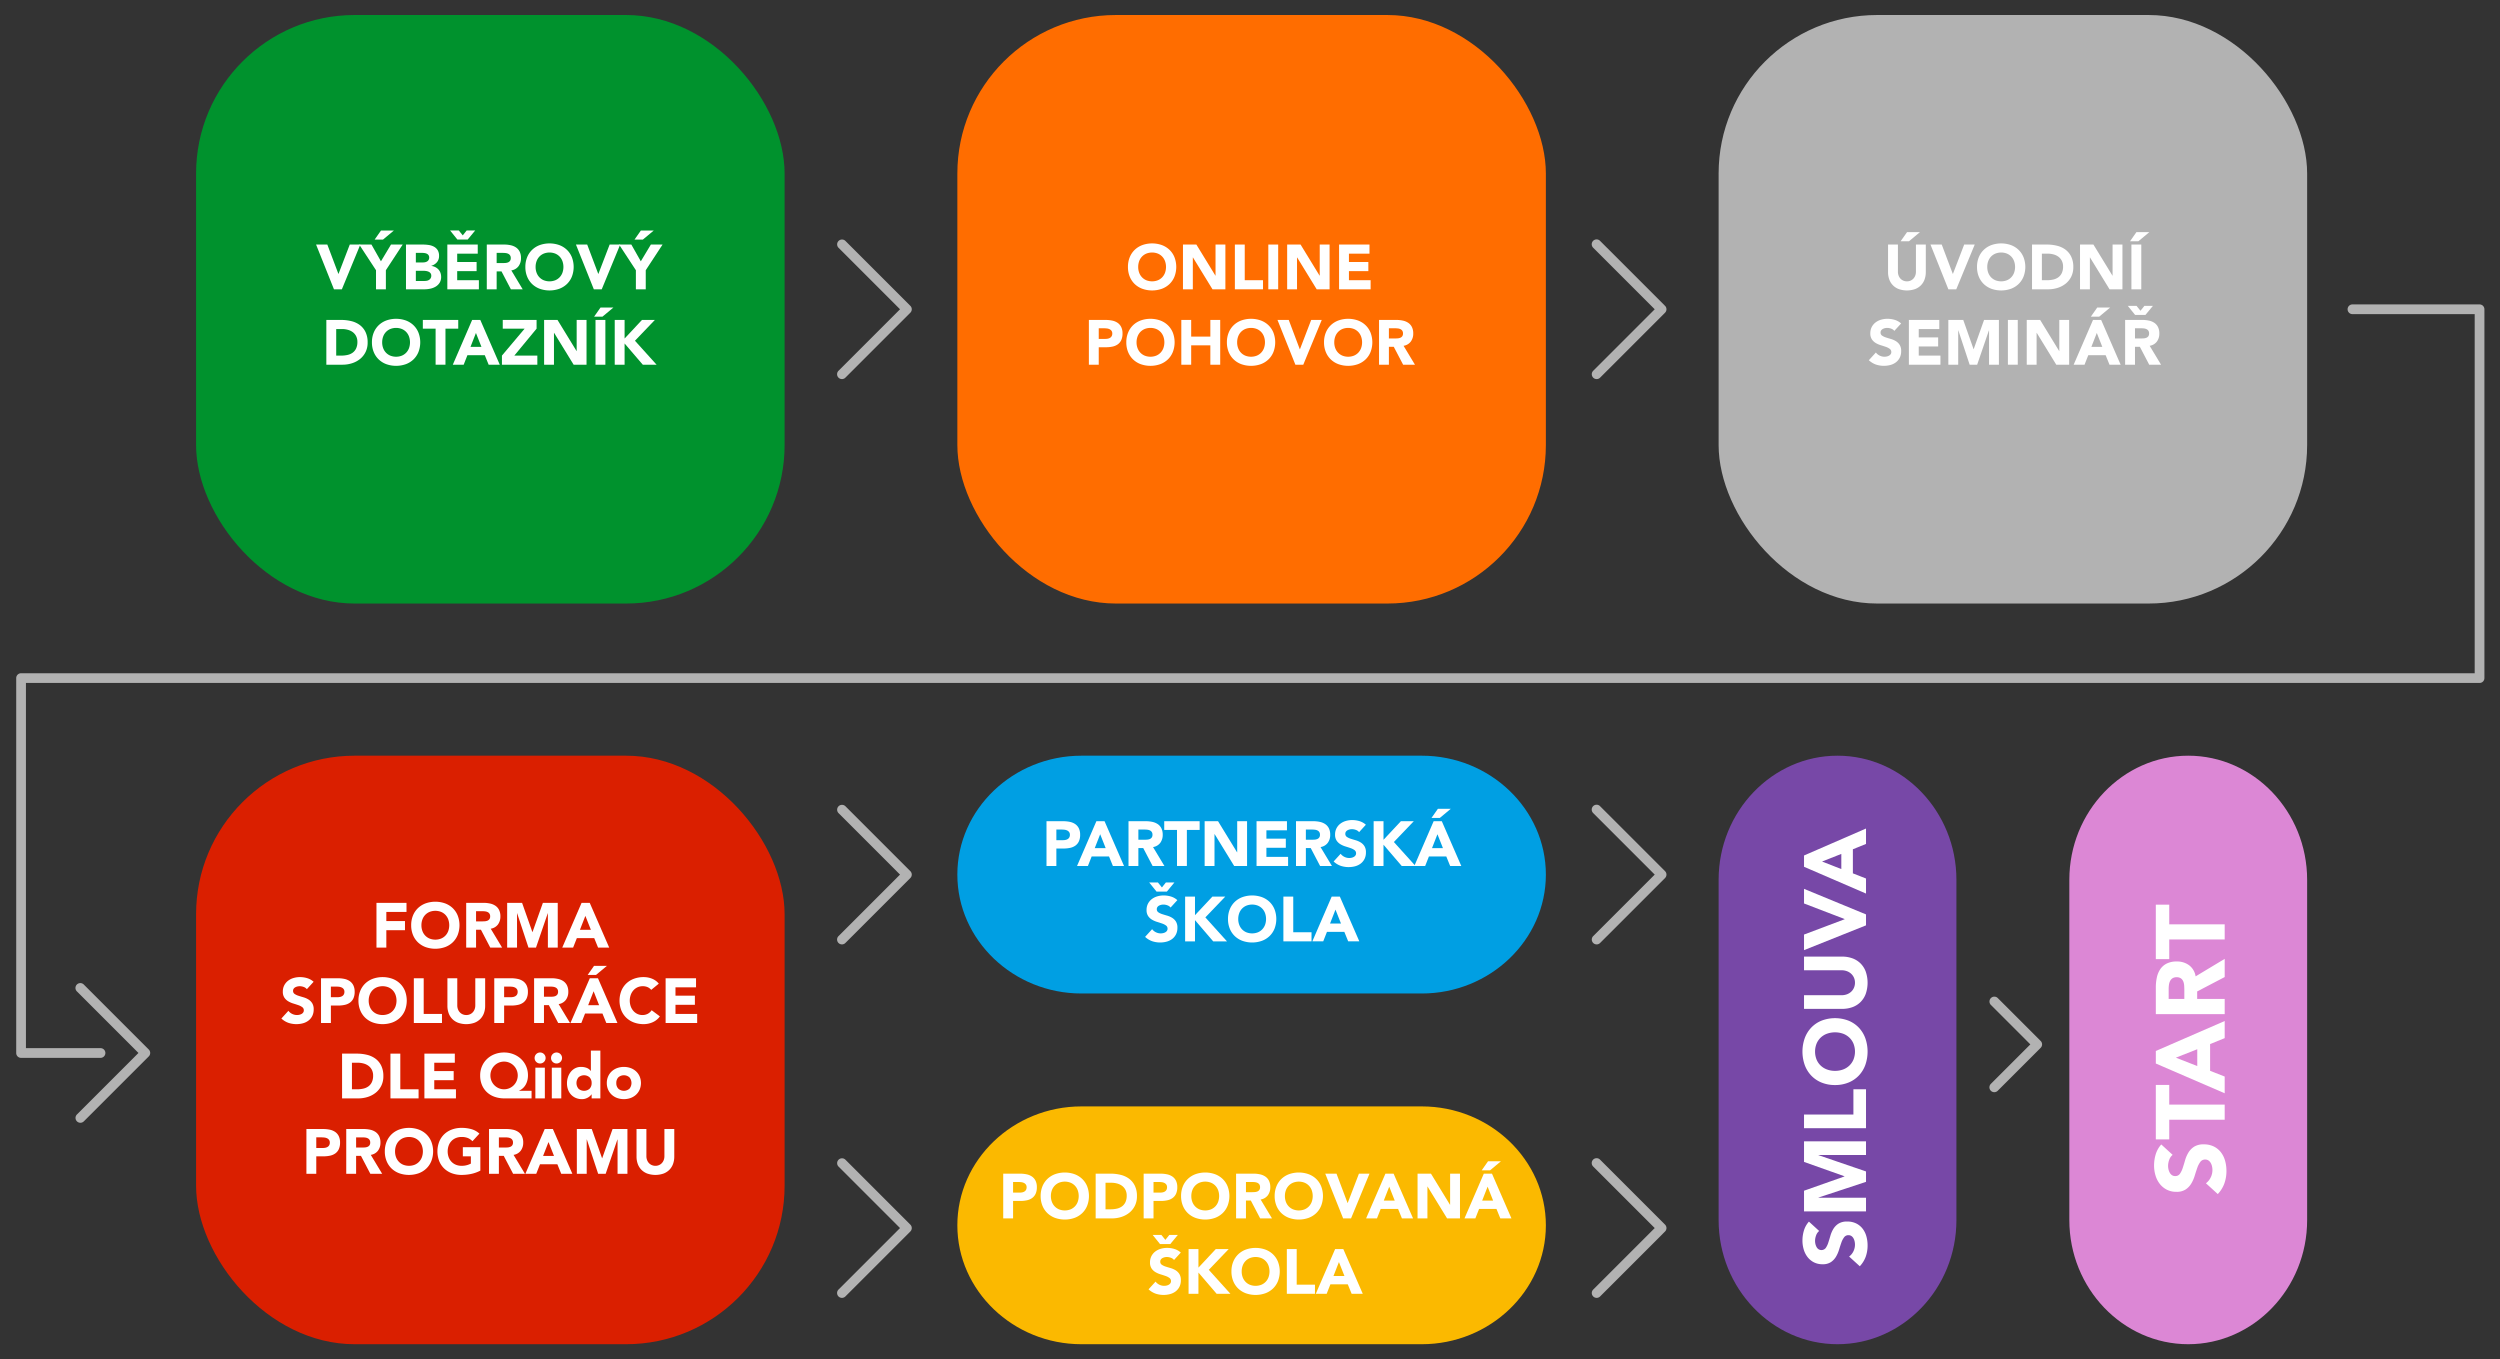 <?xml version="1.0" encoding="UTF-8"?> <svg xmlns="http://www.w3.org/2000/svg" width="362.656mm" height="197.203mm" viewBox="0 0 1028 559"><rect x="0" y="0" width="1028" height="559" fill="#333333" stroke="none"/><g id="svg2"><rect x="80.63" y="6.173" width="242" height="242" rx="65.197" style="fill: #00922d"></rect><rect x="393.663" y="6.173" width="242" height="242" rx="65.197" style="fill: #ff6d00"></rect><rect x="706.696" y="6.173" width="242" height="242" rx="65.197" style="fill: #b2b2b2"></rect><rect x="80.63" y="310.74" width="242" height="242" rx="65.197" style="fill: #da1f00"></rect><path d="M635.663,359.633c0,26.891-22.961,48.893-51.024,48.893H444.686c-28.063,0-51.024-22.002-51.024-48.893s22.961-48.893,51.024-48.893H584.639C612.702,310.74,635.663,332.742,635.663,359.633Z" style="fill: #009fe3"></path><path d="M635.663,503.848c0,26.891-22.961,48.893-51.024,48.893H444.686c-28.063,0-51.024-22.002-51.024-48.893S416.623,454.955,444.686,454.955H584.639C612.702,454.955,635.663,476.957,635.663,503.848Z" style="fill: #fbb900"></path><path d="M899.803,552.74c-26.891,0-48.893-22.961-48.893-51.024V361.764c0-28.063,22.002-51.024,48.893-51.024s48.893,22.961,48.893,51.024V501.717C948.696,529.78,926.694,552.74,899.803,552.74Z" style="fill: #dc87d5"></path><path d="M755.588,552.74c-26.891,0-48.893-22.961-48.893-51.024V361.764c0-28.063,22.002-51.024,48.893-51.024s48.893,22.961,48.893,51.024V501.717C804.481,529.78,782.479,552.74,755.588,552.74Z" style="fill: #7748a7"></path></g><g id="Vrstva_3" data-name="Vrstva 3"><g><path d="M129.968,100.558h4.628l4.55,12.064h.052l4.628-12.064h4.342l-7.592,18.408h-3.25Z" style="fill: #fff"></path><path d="M154.616,111.114l-6.916-10.557h5.044l3.9,6.891,4.134-6.891h4.81l-6.916,10.557v7.852h-4.056Zm2.054-16.328h5.304l-4.498,3.744H154.044Z" style="fill: #fff"></path><path d="M166.94,100.558h6.864a17.416,17.416,0,0,1,2.405.169,6.59,6.59,0,0,1,2.171.676,4.17,4.17,0,0,1,1.56,1.417,4.349,4.349,0,0,1,.598,2.419,3.863,3.863,0,0,1-.871,2.587,4.795,4.795,0,0,1-2.301,1.469v.052a5.273,5.273,0,0,1,1.651.507,4.433,4.433,0,0,1,1.274.962,4.119,4.119,0,0,1,.819,1.365,4.805,4.805,0,0,1,.286,1.664,4.422,4.422,0,0,1-.624,2.431,4.901,4.901,0,0,1-1.612,1.573,7.044,7.044,0,0,1-2.223.858,11.936,11.936,0,0,1-2.457.26h-7.54Zm4.056,7.358h2.938a4.13,4.13,0,0,0,.923-.104,2.525,2.525,0,0,0,.819-.338,1.765,1.765,0,0,0,.585-.624,1.873,1.873,0,0,0,.221-.936,1.7,1.7,0,0,0-.247-.949,1.723,1.723,0,0,0-.637-.585,3.03,3.03,0,0,0-.884-.299,5.318,5.318,0,0,0-.962-.091h-2.756Zm0,7.618h3.64a4.485,4.485,0,0,0,.949-.104,2.507,2.507,0,0,0,.871-.364,2.07,2.07,0,0,0,.637-.676,1.954,1.954,0,0,0,.247-1.014,1.624,1.624,0,0,0-.325-1.053,2.065,2.065,0,0,0-.819-.611,4.193,4.193,0,0,0-1.066-.286,7.962,7.962,0,0,0-1.066-.078h-3.068Z" style="fill: #fff"></path><path d="M183.943,100.558h12.506v3.744h-8.45v3.432h7.982v3.744h-7.982v3.744h8.918v3.744H183.943Zm4.706-5.798,1.638,2.028,1.612-2.028h3.51l-3.094,3.744h-4.238l-3.016-3.744Z" style="fill: #fff"></path><path d="M200.167,100.558h7.124a12.535,12.535,0,0,1,2.665.273,6.317,6.317,0,0,1,2.21.91,4.538,4.538,0,0,1,1.508,1.716,5.812,5.812,0,0,1,.559,2.69,5.401,5.401,0,0,1-1.014,3.315,4.561,4.561,0,0,1-2.964,1.729l4.68,7.774h-4.862l-3.848-7.358h-2.002v7.358h-4.056Zm4.056,7.618h2.392q.546,0,1.157-.039a3.612,3.612,0,0,0,1.105-.234,1.911,1.911,0,0,0,.819-.61,1.859,1.859,0,0,0,.325-1.17,1.945,1.945,0,0,0-.286-1.118,1.91,1.91,0,0,0-.728-.637,3.25,3.25,0,0,0-1.014-.3,8.317,8.317,0,0,0-1.118-.077h-2.652Z" style="fill: #fff"></path><path d="M216.027,109.762a10.397,10.397,0,0,1,.741-4.004,8.784,8.784,0,0,1,2.067-3.055,9.115,9.115,0,0,1,3.146-1.938,12.046,12.046,0,0,1,7.956,0,9.115,9.115,0,0,1,3.146,1.938,8.77,8.77,0,0,1,2.067,3.055,11.185,11.185,0,0,1,0,8.008,8.774,8.774,0,0,1-2.067,3.056,9.098,9.098,0,0,1-3.146,1.937,12.046,12.046,0,0,1-7.956,0,9.098,9.098,0,0,1-3.146-1.937,8.788,8.788,0,0,1-2.067-3.056A10.393,10.393,0,0,1,216.027,109.762Zm4.212,0a6.738,6.738,0,0,0,.403,2.379,5.436,5.436,0,0,0,1.157,1.872,5.283,5.283,0,0,0,1.807,1.235,6.492,6.492,0,0,0,4.706,0,5.278,5.278,0,0,0,1.807-1.235,5.444,5.444,0,0,0,1.157-1.872,7.18,7.18,0,0,0,0-4.745,5.435,5.435,0,0,0-1.157-1.885,5.292,5.292,0,0,0-1.807-1.235,6.492,6.492,0,0,0-4.706,0,5.296,5.296,0,0,0-1.807,1.235,5.428,5.428,0,0,0-1.157,1.885A6.779,6.779,0,0,0,220.239,109.762Z" style="fill: #fff"></path><path d="M236.827,100.558h4.628l4.55,12.064h.052l4.628-12.064h4.342l-7.592,18.408h-3.25Z" style="fill: #fff"></path><path d="M261.475,111.114l-6.916-10.557h5.044l3.9,6.891,4.134-6.891h4.81l-6.916,10.557v7.852h-4.056Zm2.054-16.328h5.304l-4.498,3.744h-3.432Z" style="fill: #fff"></path><path d="M134.193,131.558h6.084a17.373,17.373,0,0,1,4.199.494,9.608,9.608,0,0,1,3.471,1.599,7.852,7.852,0,0,1,2.353,2.873,9.64,9.64,0,0,1,.871,4.29,8.756,8.756,0,0,1-.845,3.939,8.473,8.473,0,0,1-2.275,2.86,10.056,10.056,0,0,1-3.302,1.755,12.833,12.833,0,0,1-3.926.598h-6.63Zm4.056,14.664h2.106a11.294,11.294,0,0,0,2.613-.286,5.592,5.592,0,0,0,2.093-.948,4.561,4.561,0,0,0,1.391-1.742,6.176,6.176,0,0,0,.507-2.64,5.14,5.14,0,0,0-.507-2.353,4.712,4.712,0,0,0-1.365-1.651,5.996,5.996,0,0,0-2.015-.975,8.947,8.947,0,0,0-2.431-.325h-2.392Z" style="fill: #fff"></path><path d="M152.939,140.762a10.397,10.397,0,0,1,.741-4.004,8.784,8.784,0,0,1,2.067-3.055,9.115,9.115,0,0,1,3.146-1.938,12.046,12.046,0,0,1,7.956,0,9.115,9.115,0,0,1,3.146,1.938,8.771,8.771,0,0,1,2.067,3.055,11.185,11.185,0,0,1,0,8.008,8.775,8.775,0,0,1-2.067,3.056,9.098,9.098,0,0,1-3.146,1.937,12.046,12.046,0,0,1-7.956,0,9.098,9.098,0,0,1-3.146-1.937,8.788,8.788,0,0,1-2.067-3.056A10.393,10.393,0,0,1,152.939,140.762Zm4.212,0a6.738,6.738,0,0,0,.403,2.379,5.436,5.436,0,0,0,1.157,1.872,5.283,5.283,0,0,0,1.807,1.235,6.492,6.492,0,0,0,4.706,0,5.278,5.278,0,0,0,1.807-1.235,5.444,5.444,0,0,0,1.157-1.872,7.18,7.18,0,0,0,0-4.745,5.435,5.435,0,0,0-1.157-1.885,5.292,5.292,0,0,0-1.807-1.235,6.492,6.492,0,0,0-4.706,0,5.296,5.296,0,0,0-1.807,1.235,5.428,5.428,0,0,0-1.157,1.885A6.779,6.779,0,0,0,157.151,140.762Z" style="fill: #fff"></path><path d="M179.121,135.146h-5.252v-3.588h14.56v3.588h-5.252v14.82h-4.056Z" style="fill: #fff"></path><path d="M194.148,131.558h3.354l8.008,18.408h-4.576l-1.586-3.9h-7.15l-1.534,3.9h-4.472Zm1.56,5.356-2.236,5.72h4.498Z" style="fill: #fff"></path><path d="M206.395,146.222l9.334-11.076h-8.996v-3.588h13.91v3.588l-9.152,11.076h9.464v3.744H206.395Z" style="fill: #fff"></path><path d="M223.736,131.558h5.512l7.826,12.792h.052v-12.792h4.056v18.408h-5.304l-8.034-13.104h-.052v13.104h-4.056Z" style="fill: #fff"></path><path d="M246.928,126.462h5.304l-4.498,3.744h-3.432Zm-2.054,5.096h4.056v18.408h-4.056Z" style="fill: #fff"></path><path d="M252.777,131.558h4.056v7.645l7.15-7.645h5.304l-8.19,8.555,8.892,9.854h-5.668l-7.488-8.736v8.736h-4.056Z" style="fill: #fff"></path></g><g><path d="M154.804,371.252h12.35v3.744h-8.294v3.744h7.67v3.744h-7.67v7.176H154.804Z" style="fill: #fff"></path><path d="M169.078,380.456a10.397,10.397,0,0,1,.741-4.004,8.784,8.784,0,0,1,2.067-3.055,9.115,9.115,0,0,1,3.146-1.938,12.046,12.046,0,0,1,7.956,0,9.115,9.115,0,0,1,3.146,1.938,8.77,8.77,0,0,1,2.067,3.055,11.185,11.185,0,0,1,0,8.008,8.774,8.774,0,0,1-2.067,3.056,9.098,9.098,0,0,1-3.146,1.937,12.046,12.046,0,0,1-7.956,0,9.098,9.098,0,0,1-3.146-1.937,8.788,8.788,0,0,1-2.067-3.056A10.393,10.393,0,0,1,169.078,380.456Zm4.212,0a6.738,6.738,0,0,0,.403,2.379,5.436,5.436,0,0,0,1.157,1.872,5.283,5.283,0,0,0,1.807,1.235,6.492,6.492,0,0,0,4.706,0,5.278,5.278,0,0,0,1.807-1.235,5.443,5.443,0,0,0,1.157-1.872,7.18,7.18,0,0,0,0-4.745,5.435,5.435,0,0,0-1.157-1.885,5.292,5.292,0,0,0-1.807-1.235,6.492,6.492,0,0,0-4.706,0,5.296,5.296,0,0,0-1.807,1.235,5.428,5.428,0,0,0-1.157,1.885A6.779,6.779,0,0,0,173.29,380.456Z" style="fill: #fff"></path><path d="M191.698,371.252h7.124a12.534,12.534,0,0,1,2.665.273,6.317,6.317,0,0,1,2.21.91,4.538,4.538,0,0,1,1.508,1.716,5.812,5.812,0,0,1,.559,2.69,5.401,5.401,0,0,1-1.014,3.315,4.561,4.561,0,0,1-2.964,1.729l4.68,7.774h-4.862l-3.848-7.358h-2.002v7.358h-4.056Zm4.056,7.618h2.392q.546,0,1.157-.039a3.612,3.612,0,0,0,1.105-.234,1.911,1.911,0,0,0,.819-.61,1.859,1.859,0,0,0,.325-1.17,1.945,1.945,0,0,0-.286-1.118,1.91,1.91,0,0,0-.728-.637,3.249,3.249,0,0,0-1.014-.3,8.317,8.317,0,0,0-1.118-.077h-2.652Z" style="fill: #fff"></path><path d="M208.545,371.252h6.136l4.238,12.012h.052l4.264-12.012h6.11v18.408h-4.056V375.542h-.052l-4.836,14.118h-3.094L212.653,375.542h-.052v14.118h-4.056Z" style="fill: #fff"></path><path d="M239.147,371.252h3.354l8.008,18.408h-4.576l-1.586-3.9h-7.15l-1.534,3.9h-4.472Zm1.56,5.356-2.236,5.72h4.498Z" style="fill: #fff"></path><path d="M126.179,406.75a2.889,2.889,0,0,0-1.339-.923,4.801,4.801,0,0,0-1.599-.299,4.249,4.249,0,0,0-.91.104,3.512,3.512,0,0,0-.884.325,1.929,1.929,0,0,0-.676.585,1.483,1.483,0,0,0-.26.884,1.465,1.465,0,0,0,.624,1.274,5.898,5.898,0,0,0,1.573.754q.948.312,2.041.624a8.43,8.43,0,0,1,2.041.884,4.843,4.843,0,0,1,1.573,1.534,4.678,4.678,0,0,1,.624,2.574,5.924,5.924,0,0,1-.572,2.678,5.439,5.439,0,0,1-1.547,1.898,6.569,6.569,0,0,1-2.262,1.117,10.371,10.371,0,0,1-6.045-.182,8.34,8.34,0,0,1-2.86-1.768l2.886-3.172a4.201,4.201,0,0,0,1.573,1.286,4.43,4.43,0,0,0,2.964.339,3.264,3.264,0,0,0,.91-.352,1.963,1.963,0,0,0,.65-.598,1.493,1.493,0,0,0,.247-.858,1.555,1.555,0,0,0-.637-1.312,5.867,5.867,0,0,0-1.599-.819q-.962-.337-2.08-.676a9.32,9.32,0,0,1-2.08-.91,5.001,5.001,0,0,1-1.599-1.508,4.314,4.314,0,0,1-.637-2.471,5.534,5.534,0,0,1,.585-2.6,5.649,5.649,0,0,1,1.56-1.872,6.813,6.813,0,0,1,2.249-1.131,9.217,9.217,0,0,1,2.626-.377,10.318,10.318,0,0,1,3.016.442,6.956,6.956,0,0,1,2.626,1.481Z" style="fill: #fff"></path><path d="M132.003,402.252h6.838a13.545,13.545,0,0,1,2.704.26,6.163,6.163,0,0,1,2.223.897,4.545,4.545,0,0,1,1.508,1.716,5.877,5.877,0,0,1,.559,2.717,6.266,6.266,0,0,1-.52,2.704,4.434,4.434,0,0,1-1.43,1.742,5.787,5.787,0,0,1-2.158.923,12.613,12.613,0,0,1-2.704.273h-2.964v7.176h-4.056Zm4.056,7.8h2.704a5.228,5.228,0,0,0,1.053-.104,2.801,2.801,0,0,0,.91-.352,1.87,1.87,0,0,0,.65-.676,2.139,2.139,0,0,0,.247-1.079,1.828,1.828,0,0,0-.325-1.131,2.164,2.164,0,0,0-.832-.663,3.595,3.595,0,0,0-1.131-.299,11.658,11.658,0,0,0-1.196-.064h-2.08Z" style="fill: #fff"></path><path d="M147.395,411.456a10.397,10.397,0,0,1,.741-4.004,8.784,8.784,0,0,1,2.067-3.055,9.115,9.115,0,0,1,3.146-1.938,12.046,12.046,0,0,1,7.956,0,9.115,9.115,0,0,1,3.146,1.938,8.77,8.77,0,0,1,2.067,3.055,11.185,11.185,0,0,1,0,8.008,8.774,8.774,0,0,1-2.067,3.056,9.098,9.098,0,0,1-3.146,1.937,12.046,12.046,0,0,1-7.956,0,9.098,9.098,0,0,1-3.146-1.937,8.788,8.788,0,0,1-2.067-3.056A10.393,10.393,0,0,1,147.395,411.456Zm4.212,0a6.738,6.738,0,0,0,.403,2.379,5.436,5.436,0,0,0,1.157,1.872,5.283,5.283,0,0,0,1.807,1.235,6.492,6.492,0,0,0,4.706,0,5.278,5.278,0,0,0,1.807-1.235,5.443,5.443,0,0,0,1.157-1.872,7.18,7.18,0,0,0,0-4.745,5.435,5.435,0,0,0-1.157-1.885,5.292,5.292,0,0,0-1.807-1.235,6.492,6.492,0,0,0-4.706,0,5.296,5.296,0,0,0-1.807,1.235,5.427,5.427,0,0,0-1.157,1.885A6.779,6.779,0,0,0,151.607,411.456Z" style="fill: #fff"></path><path d="M170.17,402.252h4.056V416.916h7.514v3.744H170.17Z" style="fill: #fff"></path><path d="M199.498,413.562a8.884,8.884,0,0,1-.494,3.016,6.635,6.635,0,0,1-1.469,2.392,6.731,6.731,0,0,1-2.431,1.587,10.207,10.207,0,0,1-6.734,0,6.723,6.723,0,0,1-2.431-1.587,6.622,6.622,0,0,1-1.469-2.392,8.872,8.872,0,0,1-.494-3.016V402.252h4.056v11.154a4.478,4.478,0,0,0,.273,1.586,3.776,3.776,0,0,0,.767,1.261,3.476,3.476,0,0,0,1.183.832,3.715,3.715,0,0,0,1.495.299,3.625,3.625,0,0,0,1.482-.299,3.51,3.51,0,0,0,1.17-.832,3.785,3.785,0,0,0,.767-1.261,4.478,4.478,0,0,0,.273-1.586V402.252h4.056Z" style="fill: #fff"></path><path d="M203.242,402.252h6.838a13.546,13.546,0,0,1,2.704.26,6.163,6.163,0,0,1,2.223.897,4.545,4.545,0,0,1,1.508,1.716,5.877,5.877,0,0,1,.559,2.717,6.266,6.266,0,0,1-.52,2.704,4.434,4.434,0,0,1-1.43,1.742,5.787,5.787,0,0,1-2.158.923,12.613,12.613,0,0,1-2.704.273h-2.964v7.176H203.242Zm4.056,7.8h2.704a5.228,5.228,0,0,0,1.053-.104,2.801,2.801,0,0,0,.91-.352,1.87,1.87,0,0,0,.65-.676,2.139,2.139,0,0,0,.247-1.079,1.828,1.828,0,0,0-.325-1.131,2.164,2.164,0,0,0-.832-.663,3.595,3.595,0,0,0-1.131-.299,11.658,11.658,0,0,0-1.196-.064h-2.08Z" style="fill: #fff"></path><path d="M219.622,402.252h7.124a12.534,12.534,0,0,1,2.665.273,6.317,6.317,0,0,1,2.21.91,4.538,4.538,0,0,1,1.508,1.716,5.812,5.812,0,0,1,.559,2.69,5.401,5.401,0,0,1-1.014,3.315,4.561,4.561,0,0,1-2.964,1.729l4.68,7.774h-4.862l-3.848-7.358h-2.002v7.358h-4.056Zm4.056,7.618h2.392q.546,0,1.157-.039a3.612,3.612,0,0,0,1.105-.234,1.911,1.911,0,0,0,.819-.61,1.859,1.859,0,0,0,.325-1.17,1.945,1.945,0,0,0-.286-1.118,1.91,1.91,0,0,0-.728-.637,3.25,3.25,0,0,0-1.014-.3,8.317,8.317,0,0,0-1.118-.077h-2.652Z" style="fill: #fff"></path><path d="M242.527,402.252h3.354l8.008,18.408H249.313l-1.586-3.9h-7.15l-1.534,3.9h-4.472Zm1.742-5.096h5.304l-4.498,3.744h-3.432Zm-.182,10.452-2.236,5.72h4.498Z" style="fill: #fff"></path><path d="M267.773,407.036a3.979,3.979,0,0,0-1.469-1.118,4.894,4.894,0,0,0-2.015-.39,5.037,5.037,0,0,0-3.809,1.677,5.758,5.758,0,0,0-1.118,1.885,7.188,7.188,0,0,0,0,4.745,5.907,5.907,0,0,0,1.105,1.872,4.999,4.999,0,0,0,1.651,1.235,4.771,4.771,0,0,0,2.041.441,4.573,4.573,0,0,0,2.21-.52,4.4,4.4,0,0,0,1.586-1.456l3.38,2.521a7.04,7.04,0,0,1-2.964,2.419,9.178,9.178,0,0,1-3.692.779,11.351,11.351,0,0,1-3.978-.676,9.098,9.098,0,0,1-3.146-1.937,8.788,8.788,0,0,1-2.067-3.056,11.185,11.185,0,0,1,0-8.008,8.784,8.784,0,0,1,2.067-3.055,9.115,9.115,0,0,1,3.146-1.938,11.351,11.351,0,0,1,3.978-.676,9.805,9.805,0,0,1,1.625.143,8.813,8.813,0,0,1,1.664.455,7.425,7.425,0,0,1,1.573.832,6.285,6.285,0,0,1,1.352,1.274Z" style="fill: #fff"></path><path d="M273.701,402.252h12.506v3.744h-8.45v3.432h7.982v3.744h-7.982V416.916h8.918v3.744H273.701Z" style="fill: #fff"></path><path d="M140.661,433.252h6.084a17.374,17.374,0,0,1,4.199.494,9.608,9.608,0,0,1,3.471,1.599,7.852,7.852,0,0,1,2.353,2.873,9.64,9.64,0,0,1,.871,4.29,8.757,8.757,0,0,1-.845,3.939,8.473,8.473,0,0,1-2.275,2.86,10.057,10.057,0,0,1-3.302,1.755,12.833,12.833,0,0,1-3.926.598h-6.63Zm4.056,14.664h2.106a11.293,11.293,0,0,0,2.613-.286,5.592,5.592,0,0,0,2.093-.948,4.562,4.562,0,0,0,1.391-1.742,6.176,6.176,0,0,0,.507-2.64,5.14,5.14,0,0,0-.507-2.353,4.712,4.712,0,0,0-1.365-1.651,5.996,5.996,0,0,0-2.015-.975,8.946,8.946,0,0,0-2.431-.325h-2.392Z" style="fill: #fff"></path><path d="M160.551,433.252h4.056V447.916h7.514v3.744H160.551Z" style="fill: #fff"></path><path d="M174.512,433.252h12.506v3.744h-8.45v3.432h7.982v3.744h-7.982V447.916h8.918v3.744H174.512Z" style="fill: #fff"></path><path d="M218.582,451.66H207.428a12.079,12.079,0,0,1-3.991-.637,8.909,8.909,0,0,1-3.159-1.859,8.641,8.641,0,0,1-2.08-2.964,9.924,9.924,0,0,1-.754-3.979,9.381,9.381,0,0,1,.767-3.821,9.075,9.075,0,0,1,2.093-2.99,9.422,9.422,0,0,1,3.12-1.937,10.63,10.63,0,0,1,3.848-.689,10.473,10.473,0,0,1,3.848.702,9.607,9.607,0,0,1,3.12,1.95,9.116,9.116,0,0,1,2.093,2.977,9.294,9.294,0,0,1,.767,3.809,8.368,8.368,0,0,1-.221,1.925,7.345,7.345,0,0,1-.663,1.768,5.758,5.758,0,0,1-2.782,2.574V448.54h5.148Zm-16.926-9.438a5.683,5.683,0,0,0,1.651,4.044,5.749,5.749,0,0,0,1.781,1.209,5.624,5.624,0,0,0,4.368,0,5.749,5.749,0,0,0,1.781-1.209,5.75,5.75,0,0,0,0-8.087,5.749,5.749,0,0,0-1.781-1.209,5.624,5.624,0,0,0-4.368,0,5.749,5.749,0,0,0-1.781,1.209,5.683,5.683,0,0,0-1.651,4.043Z" style="fill: #fff"></path><path d="M219.83,435.046a2.263,2.263,0,1,1,.663,1.6A2.177,2.177,0,0,1,219.83,435.046Zm.312,3.979h3.9v12.636h-3.9Z" style="fill: #fff"></path><path d="M226.59,435.046a2.263,2.263,0,1,1,.663,1.6A2.177,2.177,0,0,1,226.59,435.046Zm.312,3.979h3.9v12.636h-3.9Z" style="fill: #fff"></path><path d="M246.87,451.66h-3.588v-1.664h-.052a4.345,4.345,0,0,1-.611.689,4.647,4.647,0,0,1-.884.637,5.412,5.412,0,0,1-1.118.468,4.401,4.401,0,0,1-1.261.182,6.517,6.517,0,0,1-2.548-.48,5.673,5.673,0,0,1-1.963-1.353,6.022,6.022,0,0,1-1.261-2.066,7.515,7.515,0,0,1-.442-2.626,7.953,7.953,0,0,1,.403-2.535,6.973,6.973,0,0,1,1.144-2.145,5.593,5.593,0,0,1,1.807-1.495,5.123,5.123,0,0,1,2.418-.56,6.711,6.711,0,0,1,2.275.377,3.648,3.648,0,0,1,1.729,1.287h.052v-8.372h3.9Zm-3.588-6.318a3.268,3.268,0,0,0-.819-2.313,3.437,3.437,0,0,0-4.602,0,3.679,3.679,0,0,0,0,4.628,3.437,3.437,0,0,0,4.602,0A3.269,3.269,0,0,0,243.281,445.342Z" style="fill: #fff"></path><path d="M249.521,445.342a6.614,6.614,0,0,1,.546-2.729,6.268,6.268,0,0,1,1.495-2.093,6.603,6.603,0,0,1,2.236-1.34,8.276,8.276,0,0,1,5.486,0,6.614,6.614,0,0,1,2.236,1.34,6.28,6.28,0,0,1,1.495,2.093,7.093,7.093,0,0,1,0,5.46A6.28,6.28,0,0,1,261.52,450.165a6.597,6.597,0,0,1-2.236,1.339,8.276,8.276,0,0,1-5.486,0A6.585,6.585,0,0,1,251.562,450.165a6.268,6.268,0,0,1-1.495-2.093A6.616,6.616,0,0,1,249.521,445.342Zm3.9,0a3.269,3.269,0,0,0,.819,2.314,3.437,3.437,0,0,0,4.602,0,3.679,3.679,0,0,0,0-4.628,3.437,3.437,0,0,0-4.602,0A3.268,3.268,0,0,0,253.421,445.342Z" style="fill: #fff"></path><path d="M125.997,464.252h6.838a13.545,13.545,0,0,1,2.704.26,6.163,6.163,0,0,1,2.223.897,4.545,4.545,0,0,1,1.508,1.716,5.877,5.877,0,0,1,.559,2.717,6.266,6.266,0,0,1-.52,2.704,4.434,4.434,0,0,1-1.43,1.742,5.787,5.787,0,0,1-2.158.923,12.613,12.613,0,0,1-2.704.273h-2.964v7.176h-4.056Zm4.056,7.8h2.704a5.227,5.227,0,0,0,1.053-.104,2.801,2.801,0,0,0,.91-.352,1.87,1.87,0,0,0,.65-.676,2.139,2.139,0,0,0,.247-1.079,1.828,1.828,0,0,0-.325-1.131,2.164,2.164,0,0,0-.832-.663,3.595,3.595,0,0,0-1.131-.299,11.658,11.658,0,0,0-1.196-.064h-2.08Z" style="fill: #fff"></path><path d="M142.376,464.252h7.124a12.534,12.534,0,0,1,2.665.273,6.317,6.317,0,0,1,2.21.91,4.538,4.538,0,0,1,1.508,1.716,5.812,5.812,0,0,1,.559,2.69,5.401,5.401,0,0,1-1.014,3.315,4.561,4.561,0,0,1-2.964,1.729l4.68,7.774h-4.862l-3.848-7.358h-2.002v7.358h-4.056Zm4.056,7.618h2.392q.546,0,1.157-.039a3.612,3.612,0,0,0,1.105-.234,1.911,1.911,0,0,0,.819-.61,1.859,1.859,0,0,0,.325-1.17,1.945,1.945,0,0,0-.286-1.118,1.91,1.91,0,0,0-.728-.637,3.249,3.249,0,0,0-1.014-.3,8.317,8.317,0,0,0-1.118-.077h-2.652Z" style="fill: #fff"></path><path d="M158.236,473.456a10.397,10.397,0,0,1,.741-4.004,8.784,8.784,0,0,1,2.067-3.055,9.115,9.115,0,0,1,3.146-1.938,12.046,12.046,0,0,1,7.956,0,9.115,9.115,0,0,1,3.146,1.938,8.771,8.771,0,0,1,2.067,3.055,11.185,11.185,0,0,1,0,8.008,8.775,8.775,0,0,1-2.067,3.056,9.098,9.098,0,0,1-3.146,1.937,12.046,12.046,0,0,1-7.956,0,9.098,9.098,0,0,1-3.146-1.937,8.788,8.788,0,0,1-2.067-3.056A10.393,10.393,0,0,1,158.236,473.456Zm4.212,0a6.738,6.738,0,0,0,.403,2.379,5.436,5.436,0,0,0,1.157,1.872,5.283,5.283,0,0,0,1.807,1.235,6.492,6.492,0,0,0,4.706,0,5.278,5.278,0,0,0,1.807-1.235,5.443,5.443,0,0,0,1.157-1.872,7.18,7.18,0,0,0,0-4.745,5.435,5.435,0,0,0-1.157-1.885,5.292,5.292,0,0,0-1.807-1.235,6.492,6.492,0,0,0-4.706,0,5.296,5.296,0,0,0-1.807,1.235,5.428,5.428,0,0,0-1.157,1.885A6.779,6.779,0,0,0,162.448,473.456Z" style="fill: #fff"></path><path d="M197.522,481.36a14.645,14.645,0,0,1-3.744,1.352,19.011,19.011,0,0,1-3.978.416,11.351,11.351,0,0,1-3.978-.676,9.098,9.098,0,0,1-3.146-1.937,8.788,8.788,0,0,1-2.067-3.056,11.185,11.185,0,0,1,0-8.008,8.784,8.784,0,0,1,2.067-3.055,9.115,9.115,0,0,1,3.146-1.938,11.351,11.351,0,0,1,3.978-.676,14.717,14.717,0,0,1,4.069.533,7.964,7.964,0,0,1,3.263,1.833l-2.86,3.12a5.711,5.711,0,0,0-1.872-1.301,6.685,6.685,0,0,0-2.6-.441,6.038,6.038,0,0,0-2.353.441,5.296,5.296,0,0,0-1.807,1.235,5.428,5.428,0,0,0-1.157,1.885,7.188,7.188,0,0,0,0,4.745,5.436,5.436,0,0,0,1.157,1.872,5.283,5.283,0,0,0,1.807,1.235,6.02,6.02,0,0,0,2.353.441,7.757,7.757,0,0,0,2.288-.299,8.655,8.655,0,0,0,1.534-.61v-2.99h-3.302v-3.744H197.522Z" style="fill: #fff"></path><path d="M201.084,464.252h7.124a12.534,12.534,0,0,1,2.665.273,6.317,6.317,0,0,1,2.21.91,4.538,4.538,0,0,1,1.508,1.716,5.812,5.812,0,0,1,.559,2.69,5.401,5.401,0,0,1-1.014,3.315,4.561,4.561,0,0,1-2.964,1.729l4.68,7.774h-4.862l-3.848-7.358h-2.002v7.358H201.084Zm4.056,7.618h2.392q.546,0,1.157-.039a3.612,3.612,0,0,0,1.105-.234,1.911,1.911,0,0,0,.819-.61,1.859,1.859,0,0,0,.325-1.17,1.945,1.945,0,0,0-.286-1.118,1.91,1.91,0,0,0-.728-.637,3.249,3.249,0,0,0-1.014-.3,8.317,8.317,0,0,0-1.118-.077h-2.652Z" style="fill: #fff"></path><path d="M223.99,464.252h3.354l8.008,18.408h-4.576l-1.586-3.9h-7.15l-1.534,3.9h-4.472Zm1.56,5.356-2.236,5.72h4.498Z" style="fill: #fff"></path><path d="M237.198,464.252h6.136l4.238,12.012h.052L251.888,464.252h6.11v18.408h-4.056V468.542h-.052l-4.836,14.118h-3.094L241.306,468.542h-.052v14.118h-4.056Z" style="fill: #fff"></path><path d="M277.263,475.562a8.884,8.884,0,0,1-.494,3.016,6.635,6.635,0,0,1-1.469,2.392,6.731,6.731,0,0,1-2.431,1.587,10.207,10.207,0,0,1-6.734,0,6.723,6.723,0,0,1-2.431-1.587,6.622,6.622,0,0,1-1.469-2.392,8.872,8.872,0,0,1-.494-3.016V464.252h4.056v11.154a4.478,4.478,0,0,0,.273,1.586,3.776,3.776,0,0,0,.767,1.261,3.476,3.476,0,0,0,1.183.832,3.715,3.715,0,0,0,1.495.299,3.625,3.625,0,0,0,1.482-.299,3.51,3.51,0,0,0,1.17-.832,3.785,3.785,0,0,0,.767-1.261,4.478,4.478,0,0,0,.273-1.586V464.252h4.056Z" style="fill: #fff"></path></g><g><path d="M430.32,337.681h6.838a13.545,13.545,0,0,1,2.704.26,6.163,6.163,0,0,1,2.223.897,4.545,4.545,0,0,1,1.508,1.716,5.877,5.877,0,0,1,.559,2.717,6.266,6.266,0,0,1-.52,2.704,4.434,4.434,0,0,1-1.43,1.742,5.787,5.787,0,0,1-2.158.923,12.612,12.612,0,0,1-2.704.273h-2.964v7.176h-4.056Zm4.056,7.8h2.704a5.227,5.227,0,0,0,1.053-.104,2.801,2.801,0,0,0,.91-.352,1.87,1.87,0,0,0,.65-.676,2.139,2.139,0,0,0,.247-1.079,1.828,1.828,0,0,0-.325-1.131,2.164,2.164,0,0,0-.832-.663,3.595,3.595,0,0,0-1.131-.299,11.661,11.661,0,0,0-1.196-.064h-2.08Z" style="fill: #fff"></path><path d="M450.834,337.681h3.354l8.008,18.408h-4.576l-1.586-3.9h-7.15l-1.534,3.9h-4.472Zm1.56,5.356-2.236,5.72h4.498Z" style="fill: #fff"></path><path d="M464.042,337.681h7.124a12.534,12.534,0,0,1,2.665.273,6.317,6.317,0,0,1,2.21.91,4.538,4.538,0,0,1,1.508,1.716,5.812,5.812,0,0,1,.559,2.69,5.401,5.401,0,0,1-1.014,3.315,4.561,4.561,0,0,1-2.964,1.729l4.68,7.774h-4.862l-3.848-7.358h-2.002v7.358H464.042Zm4.056,7.618h2.392q.546,0,1.157-.039a3.612,3.612,0,0,0,1.105-.234,1.911,1.911,0,0,0,.819-.61,1.859,1.859,0,0,0,.325-1.17,1.945,1.945,0,0,0-.286-1.118,1.91,1.91,0,0,0-.728-.637,3.25,3.25,0,0,0-1.014-.3,8.317,8.317,0,0,0-1.118-.077h-2.652Z" style="fill: #fff"></path><path d="M483.984,341.269h-5.252v-3.588h14.56v3.588h-5.252v14.82h-4.056Z" style="fill: #fff"></path><path d="M495.346,337.681h5.512l7.826,12.792h.052v-12.792H512.792v18.408h-5.304l-8.034-13.104h-.052v13.104h-4.056Z" style="fill: #fff"></path><path d="M516.691,337.681h12.506v3.744h-8.45v3.432h7.982v3.744h-7.982v3.744h8.918v3.744H516.691Z" style="fill: #fff"></path><path d="M532.916,337.681h7.124a12.534,12.534,0,0,1,2.665.273,6.317,6.317,0,0,1,2.21.91,4.537,4.537,0,0,1,1.508,1.716,5.812,5.812,0,0,1,.559,2.69,5.401,5.401,0,0,1-1.014,3.315,4.561,4.561,0,0,1-2.964,1.729l4.68,7.774h-4.862l-3.848-7.358h-2.002v7.358h-4.056Zm4.056,7.618h2.392q.546,0,1.157-.039a3.612,3.612,0,0,0,1.105-.234,1.911,1.911,0,0,0,.819-.61,1.859,1.859,0,0,0,.325-1.17,1.945,1.945,0,0,0-.286-1.118,1.911,1.911,0,0,0-.728-.637,3.249,3.249,0,0,0-1.014-.3,8.317,8.317,0,0,0-1.118-.077h-2.652Z" style="fill: #fff"></path><path d="M558.863,342.179a2.889,2.889,0,0,0-1.339-.923,4.801,4.801,0,0,0-1.599-.299,4.249,4.249,0,0,0-.91.104,3.512,3.512,0,0,0-.884.325,1.93,1.93,0,0,0-.676.585,1.483,1.483,0,0,0-.26.884,1.465,1.465,0,0,0,.624,1.274,5.898,5.898,0,0,0,1.573.754q.948.312,2.041.624a8.43,8.43,0,0,1,2.041.884,4.843,4.843,0,0,1,1.573,1.534,4.678,4.678,0,0,1,.624,2.574,5.924,5.924,0,0,1-.572,2.678,5.439,5.439,0,0,1-1.547,1.898,6.569,6.569,0,0,1-2.262,1.117,10.371,10.371,0,0,1-6.045-.182,8.34,8.34,0,0,1-2.86-1.768l2.886-3.172a4.201,4.201,0,0,0,1.573,1.286,4.43,4.43,0,0,0,2.964.339,3.264,3.264,0,0,0,.91-.352,1.963,1.963,0,0,0,.65-.598,1.493,1.493,0,0,0,.247-.858,1.555,1.555,0,0,0-.637-1.312,5.867,5.867,0,0,0-1.599-.819q-.962-.337-2.08-.676a9.32,9.32,0,0,1-2.08-.91,5.001,5.001,0,0,1-1.599-1.508,4.314,4.314,0,0,1-.637-2.471,5.534,5.534,0,0,1,.585-2.6,5.649,5.649,0,0,1,1.56-1.872,6.813,6.813,0,0,1,2.249-1.131,9.217,9.217,0,0,1,2.626-.377,10.318,10.318,0,0,1,3.016.442,6.956,6.956,0,0,1,2.626,1.481Z" style="fill: #fff"></path><path d="M564.843,337.681h4.056v7.645l7.15-7.645h5.304l-8.19,8.555,8.892,9.854h-5.668l-7.488-8.736v8.736h-4.056Z" style="fill: #fff"></path><path d="M589.517,337.681h3.354l8.008,18.408h-4.576l-1.586-3.9h-7.15l-1.534,3.9h-4.472Zm1.742-5.096h5.304l-4.498,3.744h-3.432Zm-.182,10.452-2.236,5.72h4.498Z" style="fill: #fff"></path><path d="M481.345,373.179a2.889,2.889,0,0,0-1.339-.923,4.801,4.801,0,0,0-1.599-.299,4.249,4.249,0,0,0-.91.104,3.512,3.512,0,0,0-.884.325,1.93,1.93,0,0,0-.676.585,1.483,1.483,0,0,0-.26.884,1.465,1.465,0,0,0,.624,1.274,5.898,5.898,0,0,0,1.573.754q.949.312,2.041.624a8.43,8.43,0,0,1,2.041.884,4.843,4.843,0,0,1,1.573,1.534,4.678,4.678,0,0,1,.624,2.574,5.924,5.924,0,0,1-.572,2.678,5.439,5.439,0,0,1-1.547,1.898,6.569,6.569,0,0,1-2.262,1.117,10.371,10.371,0,0,1-6.045-.182,8.34,8.34,0,0,1-2.86-1.768l2.886-3.172a4.201,4.201,0,0,0,1.573,1.286,4.43,4.43,0,0,0,2.964.339,3.265,3.265,0,0,0,.91-.352,1.963,1.963,0,0,0,.65-.598,1.493,1.493,0,0,0,.247-.858,1.555,1.555,0,0,0-.637-1.312,5.867,5.867,0,0,0-1.599-.819q-.962-.337-2.08-.676a9.32,9.32,0,0,1-2.08-.91,5.001,5.001,0,0,1-1.599-1.508,4.314,4.314,0,0,1-.637-2.471,5.534,5.534,0,0,1,.585-2.6,5.649,5.649,0,0,1,1.56-1.872,6.813,6.813,0,0,1,2.249-1.131,9.217,9.217,0,0,1,2.626-.377,10.318,10.318,0,0,1,3.016.442,6.956,6.956,0,0,1,2.626,1.481Zm-5.2-10.296,1.638,2.028,1.612-2.028h3.51L479.811,366.627h-4.238l-3.016-3.744Z" style="fill: #fff"></path><path d="M487.325,368.681h4.056v7.645l7.15-7.645h5.304l-8.19,8.555,8.892,9.854h-5.668l-7.488-8.736v8.736h-4.056Z" style="fill: #fff"></path><path d="M504.952,377.885a10.397,10.397,0,0,1,.741-4.004,8.784,8.784,0,0,1,2.067-3.055,9.115,9.115,0,0,1,3.146-1.938,12.046,12.046,0,0,1,7.956,0,9.115,9.115,0,0,1,3.146,1.938,8.771,8.771,0,0,1,2.067,3.055,11.185,11.185,0,0,1,0,8.008,8.775,8.775,0,0,1-2.067,3.056,9.098,9.098,0,0,1-3.146,1.937,12.046,12.046,0,0,1-7.956,0,9.098,9.098,0,0,1-3.146-1.937,8.788,8.788,0,0,1-2.067-3.056A10.393,10.393,0,0,1,504.952,377.885Zm4.212,0a6.738,6.738,0,0,0,.403,2.379,5.436,5.436,0,0,0,1.157,1.872,5.283,5.283,0,0,0,1.807,1.235,6.492,6.492,0,0,0,4.706,0,5.278,5.278,0,0,0,1.807-1.235,5.443,5.443,0,0,0,1.157-1.872,7.18,7.18,0,0,0,0-4.745,5.435,5.435,0,0,0-1.157-1.885,5.292,5.292,0,0,0-1.807-1.235,6.492,6.492,0,0,0-4.706,0,5.296,5.296,0,0,0-1.807,1.235,5.428,5.428,0,0,0-1.157,1.885A6.779,6.779,0,0,0,509.165,377.885Z" style="fill: #fff"></path><path d="M527.728,368.681h4.056v14.664h7.514v3.744H527.728Z" style="fill: #fff"></path><path d="M547.592,368.681h3.354l8.008,18.408h-4.576l-1.586-3.9h-7.15l-1.534,3.9h-4.472Zm1.56,5.356-2.236,5.72h4.498Z" style="fill: #fff"></path></g><g><path d="M412.523,482.604h6.838a13.546,13.546,0,0,1,2.704.26,6.163,6.163,0,0,1,2.223.897,4.545,4.545,0,0,1,1.508,1.716,5.877,5.877,0,0,1,.559,2.717,6.266,6.266,0,0,1-.52,2.704,4.434,4.434,0,0,1-1.43,1.742,5.787,5.787,0,0,1-2.158.923,12.613,12.613,0,0,1-2.704.273h-2.964v7.176h-4.056Zm4.056,7.8h2.704a5.228,5.228,0,0,0,1.053-.104,2.801,2.801,0,0,0,.91-.352,1.87,1.87,0,0,0,.65-.676,2.139,2.139,0,0,0,.247-1.079,1.828,1.828,0,0,0-.325-1.131,2.164,2.164,0,0,0-.832-.663,3.595,3.595,0,0,0-1.131-.299,11.658,11.658,0,0,0-1.196-.064h-2.08Z" style="fill: #fff"></path><path d="M427.915,491.809a10.397,10.397,0,0,1,.741-4.004,8.784,8.784,0,0,1,2.067-3.055,9.115,9.115,0,0,1,3.146-1.938,12.046,12.046,0,0,1,7.956,0,9.115,9.115,0,0,1,3.146,1.938,8.771,8.771,0,0,1,2.067,3.055,11.185,11.185,0,0,1,0,8.008,8.775,8.775,0,0,1-2.067,3.056,9.098,9.098,0,0,1-3.146,1.937,12.046,12.046,0,0,1-7.956,0,9.098,9.098,0,0,1-3.146-1.937,8.788,8.788,0,0,1-2.067-3.056A10.393,10.393,0,0,1,427.915,491.809Zm4.212,0a6.738,6.738,0,0,0,.403,2.379,5.436,5.436,0,0,0,1.157,1.872,5.283,5.283,0,0,0,1.807,1.235,6.492,6.492,0,0,0,4.706,0,5.278,5.278,0,0,0,1.807-1.235,5.443,5.443,0,0,0,1.157-1.872,7.18,7.18,0,0,0,0-4.745,5.435,5.435,0,0,0-1.157-1.885,5.292,5.292,0,0,0-1.807-1.235,6.492,6.492,0,0,0-4.706,0,5.296,5.296,0,0,0-1.807,1.235,5.428,5.428,0,0,0-1.157,1.885A6.779,6.779,0,0,0,432.127,491.809Z" style="fill: #fff"></path><path d="M450.535,482.604h6.084a17.373,17.373,0,0,1,4.199.494,9.608,9.608,0,0,1,3.471,1.599,7.852,7.852,0,0,1,2.353,2.873,9.64,9.64,0,0,1,.871,4.29,8.756,8.756,0,0,1-.845,3.939,8.473,8.473,0,0,1-2.275,2.86,10.057,10.057,0,0,1-3.302,1.755,12.833,12.833,0,0,1-3.926.598h-6.63Zm4.056,14.664h2.106a11.293,11.293,0,0,0,2.613-.286,5.592,5.592,0,0,0,2.093-.948,4.561,4.561,0,0,0,1.391-1.742,6.176,6.176,0,0,0,.507-2.64,5.14,5.14,0,0,0-.507-2.353,4.711,4.711,0,0,0-1.365-1.651,5.995,5.995,0,0,0-2.015-.975,8.946,8.946,0,0,0-2.431-.325h-2.392Z" style="fill: #fff"></path><path d="M470.269,482.604h6.838a13.546,13.546,0,0,1,2.704.26,6.163,6.163,0,0,1,2.223.897,4.545,4.545,0,0,1,1.508,1.716,5.877,5.877,0,0,1,.559,2.717,6.266,6.266,0,0,1-.52,2.704,4.434,4.434,0,0,1-1.43,1.742,5.787,5.787,0,0,1-2.158.923,12.613,12.613,0,0,1-2.704.273h-2.964v7.176h-4.056Zm4.056,7.8h2.704a5.227,5.227,0,0,0,1.053-.104,2.801,2.801,0,0,0,.91-.352,1.87,1.87,0,0,0,.65-.676,2.139,2.139,0,0,0,.247-1.079,1.828,1.828,0,0,0-.325-1.131,2.164,2.164,0,0,0-.832-.663,3.595,3.595,0,0,0-1.131-.299,11.658,11.658,0,0,0-1.196-.064h-2.08Z" style="fill: #fff"></path><path d="M485.66,491.809a10.397,10.397,0,0,1,.741-4.004,8.784,8.784,0,0,1,2.067-3.055,9.115,9.115,0,0,1,3.146-1.938,12.046,12.046,0,0,1,7.956,0,9.115,9.115,0,0,1,3.146,1.938,8.77,8.77,0,0,1,2.067,3.055,11.185,11.185,0,0,1,0,8.008,8.774,8.774,0,0,1-2.067,3.056,9.098,9.098,0,0,1-3.146,1.937,12.046,12.046,0,0,1-7.956,0,9.098,9.098,0,0,1-3.146-1.937,8.788,8.788,0,0,1-2.067-3.056A10.393,10.393,0,0,1,485.66,491.809Zm4.212,0a6.738,6.738,0,0,0,.403,2.379,5.436,5.436,0,0,0,1.157,1.872,5.283,5.283,0,0,0,1.807,1.235,6.492,6.492,0,0,0,4.706,0,5.278,5.278,0,0,0,1.807-1.235,5.443,5.443,0,0,0,1.157-1.872,7.18,7.18,0,0,0,0-4.745,5.435,5.435,0,0,0-1.157-1.885,5.292,5.292,0,0,0-1.807-1.235,6.492,6.492,0,0,0-4.706,0,5.296,5.296,0,0,0-1.807,1.235,5.428,5.428,0,0,0-1.157,1.885A6.779,6.779,0,0,0,489.872,491.809Z" style="fill: #fff"></path><path d="M508.28,482.604h7.124a12.534,12.534,0,0,1,2.665.273,6.317,6.317,0,0,1,2.21.91,4.538,4.538,0,0,1,1.508,1.716,5.812,5.812,0,0,1,.559,2.69,5.401,5.401,0,0,1-1.014,3.315,4.561,4.561,0,0,1-2.964,1.729l4.68,7.774h-4.862l-3.848-7.358h-2.002v7.358h-4.056Zm4.056,7.618h2.392q.546,0,1.157-.039a3.612,3.612,0,0,0,1.105-.234,1.911,1.911,0,0,0,.819-.61,1.859,1.859,0,0,0,.325-1.17,1.945,1.945,0,0,0-.286-1.118,1.91,1.91,0,0,0-.728-.637,3.249,3.249,0,0,0-1.014-.3,8.317,8.317,0,0,0-1.118-.077h-2.652Z" style="fill: #fff"></path><path d="M524.139,491.809a10.397,10.397,0,0,1,.741-4.004,8.784,8.784,0,0,1,2.067-3.055,9.115,9.115,0,0,1,3.146-1.938,12.046,12.046,0,0,1,7.956,0,9.115,9.115,0,0,1,3.146,1.938,8.771,8.771,0,0,1,2.067,3.055,11.185,11.185,0,0,1,0,8.008,8.775,8.775,0,0,1-2.067,3.056,9.098,9.098,0,0,1-3.146,1.937,12.046,12.046,0,0,1-7.956,0,9.098,9.098,0,0,1-3.146-1.937,8.788,8.788,0,0,1-2.067-3.056A10.393,10.393,0,0,1,524.139,491.809Zm4.212,0a6.738,6.738,0,0,0,.403,2.379,5.436,5.436,0,0,0,1.157,1.872,5.283,5.283,0,0,0,1.807,1.235,6.492,6.492,0,0,0,4.706,0,5.278,5.278,0,0,0,1.807-1.235,5.443,5.443,0,0,0,1.157-1.872,7.18,7.18,0,0,0,0-4.745,5.435,5.435,0,0,0-1.157-1.885,5.292,5.292,0,0,0-1.807-1.235,6.492,6.492,0,0,0-4.706,0,5.296,5.296,0,0,0-1.807,1.235,5.428,5.428,0,0,0-1.157,1.885A6.779,6.779,0,0,0,528.352,491.809Z" style="fill: #fff"></path><path d="M544.939,482.604h4.628l4.55,12.064h.052l4.628-12.064h4.342l-7.592,18.408h-3.25Z" style="fill: #fff"></path><path d="M569.691,482.604h3.354l8.008,18.408h-4.576l-1.586-3.9h-7.15l-1.534,3.9h-4.472Zm1.56,5.356-2.236,5.72h4.498Z" style="fill: #fff"></path><path d="M582.899,482.604h5.512l7.826,12.792h.052v-12.792h4.056V501.013H595.042l-8.034-13.104h-.052V501.013h-4.056Z" style="fill: #fff"></path><path d="M610.147,482.604H613.501l8.008,18.408h-4.576l-1.586-3.9h-7.149l-1.534,3.9h-4.472Zm1.741-5.096h5.305l-4.498,3.744H609.263Zm-.182,10.452-2.236,5.72h4.498Z" style="fill: #fff"></path><path d="M482.762,518.103a2.889,2.889,0,0,0-1.339-.923,4.801,4.801,0,0,0-1.599-.299,4.249,4.249,0,0,0-.91.104,3.512,3.512,0,0,0-.884.325,1.929,1.929,0,0,0-.676.585,1.483,1.483,0,0,0-.26.884,1.465,1.465,0,0,0,.624,1.274,5.897,5.897,0,0,0,1.573.754q.948.312,2.041.624a8.43,8.43,0,0,1,2.041.884,4.843,4.843,0,0,1,1.573,1.534,4.678,4.678,0,0,1,.624,2.574,5.924,5.924,0,0,1-.572,2.678,5.439,5.439,0,0,1-1.547,1.898,6.569,6.569,0,0,1-2.262,1.117,10.371,10.371,0,0,1-6.045-.182,8.34,8.34,0,0,1-2.86-1.768l2.886-3.172a4.201,4.201,0,0,0,1.573,1.286,4.43,4.43,0,0,0,2.964.339,3.264,3.264,0,0,0,.91-.352,1.963,1.963,0,0,0,.65-.598,1.493,1.493,0,0,0,.247-.858,1.555,1.555,0,0,0-.637-1.312,5.867,5.867,0,0,0-1.599-.819q-.962-.337-2.08-.676a9.32,9.32,0,0,1-2.08-.91,5.001,5.001,0,0,1-1.599-1.508,4.314,4.314,0,0,1-.637-2.471,5.534,5.534,0,0,1,.585-2.6,5.648,5.648,0,0,1,1.56-1.872,6.813,6.813,0,0,1,2.249-1.131,9.217,9.217,0,0,1,2.626-.377,10.318,10.318,0,0,1,3.016.442,6.956,6.956,0,0,1,2.626,1.481Zm-5.2-10.296,1.638,2.028,1.612-2.028h3.51l-3.094,3.744h-4.238l-3.016-3.744Z" style="fill: #fff"></path><path d="M488.741,513.604h4.056V521.249l7.15-7.645h5.304l-8.19,8.555,8.892,9.854h-5.668l-7.488-8.736v8.736h-4.056Z" style="fill: #fff"></path><path d="M506.369,522.809a10.397,10.397,0,0,1,.741-4.004,8.784,8.784,0,0,1,2.067-3.055,9.115,9.115,0,0,1,3.146-1.938,12.046,12.046,0,0,1,7.956,0,9.115,9.115,0,0,1,3.146,1.938,8.77,8.77,0,0,1,2.067,3.055,11.185,11.185,0,0,1,0,8.008,8.774,8.774,0,0,1-2.067,3.056,9.098,9.098,0,0,1-3.146,1.937,12.046,12.046,0,0,1-7.956,0,9.098,9.098,0,0,1-3.146-1.937,8.788,8.788,0,0,1-2.067-3.056A10.393,10.393,0,0,1,506.369,522.809Zm4.212,0a6.738,6.738,0,0,0,.403,2.379,5.436,5.436,0,0,0,1.157,1.872,5.283,5.283,0,0,0,1.807,1.235,6.492,6.492,0,0,0,4.706,0,5.278,5.278,0,0,0,1.807-1.235,5.444,5.444,0,0,0,1.157-1.872,7.18,7.18,0,0,0,0-4.745,5.435,5.435,0,0,0-1.157-1.885,5.292,5.292,0,0,0-1.807-1.235,6.492,6.492,0,0,0-4.706,0,5.296,5.296,0,0,0-1.807,1.235,5.428,5.428,0,0,0-1.157,1.885A6.779,6.779,0,0,0,510.581,522.809Z" style="fill: #fff"></path><path d="M529.145,513.604h4.056v14.664h7.514v3.744H529.145Z" style="fill: #fff"></path><path d="M549.008,513.604h3.354l8.008,18.408H555.794l-1.586-3.9h-7.15l-1.534,3.9h-4.472Zm1.56,5.356-2.236,5.72h4.498Z" style="fill: #fff"></path></g><g><path d="M748.044,506.18a4.007,4.007,0,0,0-1.278,1.854,6.664,6.664,0,0,0-.414,2.214,5.815,5.815,0,0,0,.145,1.26,4.856,4.856,0,0,0,.449,1.225,2.673,2.673,0,0,0,.811.936,2.246,2.246,0,0,0,2.988-.504,8.179,8.179,0,0,0,1.044-2.178q.432-1.314.863-2.826A11.657,11.657,0,0,1,753.876,505.334,6.707,6.707,0,0,1,756,503.156a6.471,6.471,0,0,1,3.563-.864,8.199,8.199,0,0,1,3.708.792,7.513,7.513,0,0,1,2.628,2.143,9.085,9.085,0,0,1,1.548,3.131,13.775,13.775,0,0,1,.505,3.763,13.631,13.631,0,0,1-.757,4.608,11.537,11.537,0,0,1-2.447,3.959l-4.393-3.996a5.814,5.814,0,0,0,1.782-2.178,6.212,6.212,0,0,0,.63-2.718,6.123,6.123,0,0,0-.162-1.386,4.492,4.492,0,0,0-.485-1.26,2.732,2.732,0,0,0-.828-.9,2.069,2.069,0,0,0-1.188-.342,2.155,2.155,0,0,0-1.817.882,8.151,8.151,0,0,0-1.135,2.214q-.467,1.333-.936,2.881a12.876,12.876,0,0,1-1.26,2.879,6.946,6.946,0,0,1-2.088,2.215,5.976,5.976,0,0,1-3.421.881,7.669,7.669,0,0,1-3.6-.809,7.839,7.839,0,0,1-2.592-2.16,9.4,9.4,0,0,1-1.566-3.115,12.744,12.744,0,0,1-.521-3.635,14.328,14.328,0,0,1,.611-4.177,9.651,9.651,0,0,1,2.053-3.636Z" style="fill: #fff"></path><path d="M741.815,498.117v-8.496l16.632-5.869v-.071l-16.632-5.904v-8.46h25.488v5.616H747.756v.071l19.548,6.697v4.283l-19.548,6.444V492.5h19.548v5.617Z" style="fill: #fff"></path><path d="M741.815,463.917v-5.616h20.305v-10.404h5.184V463.917Z" style="fill: #fff"></path><path d="M754.56,446.17a14.389,14.389,0,0,1-5.544-1.026,12.156,12.156,0,0,1-4.229-2.862,12.621,12.621,0,0,1-2.683-4.355,16.681,16.681,0,0,1,0-11.016,12.625,12.625,0,0,1,2.683-4.356,12.156,12.156,0,0,1,4.229-2.862,15.5,15.5,0,0,1,11.088,0,12.16,12.16,0,0,1,4.23,2.862,12.608,12.608,0,0,1,2.682,4.356,16.664,16.664,0,0,1,0,11.016,12.604,12.604,0,0,1-2.682,4.355,12.16,12.16,0,0,1-4.23,2.862A14.385,14.385,0,0,1,754.56,446.17Zm0-5.832a9.32,9.32,0,0,0,3.294-.559,7.519,7.519,0,0,0,2.592-1.602,7.291,7.291,0,0,0,1.71-2.502,8.973,8.973,0,0,0,0-6.516,7.282,7.282,0,0,0-1.71-2.502,7.536,7.536,0,0,0-2.592-1.603,9.953,9.953,0,0,0-6.569,0,7.507,7.507,0,0,0-2.61,1.603,7.309,7.309,0,0,0-1.71,2.502,8.973,8.973,0,0,0,0,6.516,7.318,7.318,0,0,0,1.71,2.502,7.491,7.491,0,0,0,2.61,1.602A9.363,9.363,0,0,0,754.56,440.338Z" style="fill: #fff"></path><path d="M757.476,393.357a12.29,12.29,0,0,1,4.176.685,9.188,9.188,0,0,1,3.312,2.034,9.33,9.33,0,0,1,2.196,3.365,14.118,14.118,0,0,1,0,9.324,9.317,9.317,0,0,1-2.196,3.366,9.188,9.188,0,0,1-3.312,2.034,12.29,12.29,0,0,1-4.176.684H741.815v-5.615h15.444a6.208,6.208,0,0,0,2.196-.379,5.247,5.247,0,0,0,1.746-1.062,4.812,4.812,0,0,0,1.151-1.638,5.137,5.137,0,0,0,.414-2.07,5.017,5.017,0,0,0-.414-2.053,4.863,4.863,0,0,0-1.151-1.619,5.266,5.266,0,0,0-1.746-1.062,6.208,6.208,0,0,0-2.196-.377H741.815v-5.617Z" style="fill: #fff"></path><path d="M741.815,390.694v-6.408l16.704-6.3v-.072l-16.704-6.408v-6.012l25.488,10.512v4.5Z" style="fill: #fff"></path><path d="M741.815,356.422v-4.645l25.488-11.088v6.336l-5.4,2.196v9.9l5.4,2.124v6.191Zm7.416-2.16,7.92,3.096v-6.228Z" style="fill: #fff"></path></g><g><path d="M893.395,474.88a4.455,4.455,0,0,0-1.42,2.06,7.414,7.414,0,0,0-.46,2.46,6.461,6.461,0,0,0,.16,1.4,5.41,5.41,0,0,0,.5,1.36,2.966,2.966,0,0,0,.9,1.04,2.276,2.276,0,0,0,1.359.399,2.254,2.254,0,0,0,1.96-.96,9.037,9.037,0,0,0,1.16-2.42q.48-1.459.96-3.14a12.987,12.987,0,0,1,1.36-3.141,7.453,7.453,0,0,1,2.36-2.42,7.195,7.195,0,0,1,3.96-.96,9.109,9.109,0,0,1,4.119.88,8.363,8.363,0,0,1,2.921,2.38,10.12,10.12,0,0,1,1.72,3.48,15.305,15.305,0,0,1,.56,4.18,15.151,15.151,0,0,1-.84,5.12A12.81,12.81,0,0,1,911.955,491l-4.88-4.44a6.465,6.465,0,0,0,1.979-2.42,6.902,6.902,0,0,0,.7-3.02,6.822,6.822,0,0,0-.18-1.54,5.018,5.018,0,0,0-.54-1.4,3.032,3.032,0,0,0-.92-1,2.297,2.297,0,0,0-1.32-.38,2.396,2.396,0,0,0-2.02.98,9.064,9.064,0,0,0-1.261,2.461q-.519,1.48-1.04,3.199a14.292,14.292,0,0,1-1.399,3.2,7.709,7.709,0,0,1-2.32,2.46,6.63,6.63,0,0,1-3.8.98,8.51,8.51,0,0,1-4-.9,8.677,8.677,0,0,1-2.88-2.4,10.424,10.424,0,0,1-1.74-3.46,14.151,14.151,0,0,1-.58-4.04,15.895,15.895,0,0,1,.68-4.64,10.719,10.719,0,0,1,2.28-4.04Z" style="fill: #fff"></path><path d="M891.995,460.439v8.08h-5.521V446.12h5.521v8.08h22.8v6.239Z" style="fill: #fff"></path><path d="M886.475,437.32v-5.16l28.32-12.319v7.04l-6,2.439v11l6,2.36v6.88Zm8.24-2.399,8.8,3.439v-6.92Z" style="fill: #fff"></path><path d="M886.475,417.001v-10.96a19.391,19.391,0,0,1,.42-4.101,9.735,9.735,0,0,1,1.4-3.399,6.99,6.99,0,0,1,2.64-2.32,8.947,8.947,0,0,1,4.141-.859,8.309,8.309,0,0,1,5.1,1.56,7.019,7.019,0,0,1,2.66,4.56l11.96-7.199v7.479l-11.32,5.92v3.08h11.32V417.001Zm11.721-6.24v-3.68q0-.841-.061-1.78a5.607,5.607,0,0,0-.359-1.7,2.95,2.95,0,0,0-.94-1.26,2.864,2.864,0,0,0-1.8-.5,2.987,2.987,0,0,0-1.721.44,2.935,2.935,0,0,0-.979,1.119,4.989,4.989,0,0,0-.46,1.561,12.716,12.716,0,0,0-.12,1.72v4.08Z" style="fill: #fff"></path><path d="M891.995,386.32v8.08h-5.521V372.001h5.521v8.08h22.8v6.239Z" style="fill: #fff"></path></g><g><path d="M463.814,109.762a10.397,10.397,0,0,1,.741-4.004,8.784,8.784,0,0,1,2.067-3.055,9.115,9.115,0,0,1,3.146-1.938,12.046,12.046,0,0,1,7.956,0,9.115,9.115,0,0,1,3.146,1.938,8.77,8.77,0,0,1,2.067,3.055,11.185,11.185,0,0,1,0,8.008,8.774,8.774,0,0,1-2.067,3.056,9.098,9.098,0,0,1-3.146,1.937,12.046,12.046,0,0,1-7.956,0,9.098,9.098,0,0,1-3.146-1.937,8.788,8.788,0,0,1-2.067-3.056A10.393,10.393,0,0,1,463.814,109.762Zm4.212,0a6.738,6.738,0,0,0,.403,2.379,5.436,5.436,0,0,0,1.157,1.872,5.283,5.283,0,0,0,1.807,1.235,6.493,6.493,0,0,0,4.706,0,5.278,5.278,0,0,0,1.807-1.235,5.444,5.444,0,0,0,1.157-1.872,7.18,7.18,0,0,0,0-4.745,5.435,5.435,0,0,0-1.157-1.885,5.292,5.292,0,0,0-1.807-1.235,6.492,6.492,0,0,0-4.706,0,5.296,5.296,0,0,0-1.807,1.235,5.428,5.428,0,0,0-1.157,1.885A6.779,6.779,0,0,0,468.027,109.762Z" style="fill: #fff"></path><path d="M486.435,100.558h5.512l7.826,12.792h.052v-12.792h4.056v18.408h-5.304l-8.034-13.104h-.052v13.104h-4.056Z" style="fill: #fff"></path><path d="M507.78,100.558h4.056v14.664h7.514v3.744H507.78Z" style="fill: #fff"></path><path d="M521.533,100.558h4.056v18.408H521.533Z" style="fill: #fff"></path><path d="M529.281,100.558H534.793l7.826,12.792h.052v-12.792h4.056v18.408h-5.304l-8.034-13.104h-.052v13.104h-4.056Z" style="fill: #fff"></path><path d="M550.627,100.558H563.133v3.744h-8.45v3.432H562.665v3.744h-7.982v3.744h8.918v3.744H550.627Z" style="fill: #fff"></path><path d="M447.747,131.558h6.838a13.545,13.545,0,0,1,2.704.26,6.163,6.163,0,0,1,2.223.897,4.545,4.545,0,0,1,1.508,1.716,5.877,5.877,0,0,1,.559,2.717,6.266,6.266,0,0,1-.52,2.704,4.434,4.434,0,0,1-1.43,1.742,5.787,5.787,0,0,1-2.158.923,12.612,12.612,0,0,1-2.704.273h-2.964v7.176h-4.056Zm4.056,7.8h2.704a5.228,5.228,0,0,0,1.053-.104,2.802,2.802,0,0,0,.91-.352,1.87,1.87,0,0,0,.65-.676,2.139,2.139,0,0,0,.247-1.079,1.828,1.828,0,0,0-.325-1.131,2.164,2.164,0,0,0-.832-.663,3.595,3.595,0,0,0-1.131-.299,11.658,11.658,0,0,0-1.196-.064h-2.08Z" style="fill: #fff"></path><path d="M463.138,140.762a10.397,10.397,0,0,1,.741-4.004,8.784,8.784,0,0,1,2.067-3.055,9.115,9.115,0,0,1,3.146-1.938,12.046,12.046,0,0,1,7.956,0,9.115,9.115,0,0,1,3.146,1.938,8.771,8.771,0,0,1,2.067,3.055,11.185,11.185,0,0,1,0,8.008,8.775,8.775,0,0,1-2.067,3.056,9.098,9.098,0,0,1-3.146,1.937,12.046,12.046,0,0,1-7.956,0,9.098,9.098,0,0,1-3.146-1.937,8.788,8.788,0,0,1-2.067-3.056A10.393,10.393,0,0,1,463.138,140.762Zm4.212,0a6.738,6.738,0,0,0,.403,2.379,5.436,5.436,0,0,0,1.157,1.872,5.283,5.283,0,0,0,1.807,1.235,6.492,6.492,0,0,0,4.706,0,5.278,5.278,0,0,0,1.807-1.235,5.444,5.444,0,0,0,1.157-1.872,7.18,7.18,0,0,0,0-4.745,5.435,5.435,0,0,0-1.157-1.885,5.292,5.292,0,0,0-1.807-1.235,6.492,6.492,0,0,0-4.706,0,5.296,5.296,0,0,0-1.807,1.235,5.428,5.428,0,0,0-1.157,1.885A6.779,6.779,0,0,0,467.351,140.762Z" style="fill: #fff"></path><path d="M485.758,131.558H489.814v6.864h7.878v-6.864h4.056v18.408h-4.056v-7.956H489.814v7.956h-4.056Z" style="fill: #fff"></path><path d="M504.503,140.762a10.397,10.397,0,0,1,.741-4.004,8.784,8.784,0,0,1,2.067-3.055,9.115,9.115,0,0,1,3.146-1.938,12.046,12.046,0,0,1,7.956,0,9.115,9.115,0,0,1,3.146,1.938,8.77,8.77,0,0,1,2.067,3.055,11.185,11.185,0,0,1,0,8.008,8.774,8.774,0,0,1-2.067,3.056,9.098,9.098,0,0,1-3.146,1.937,12.046,12.046,0,0,1-7.956,0,9.098,9.098,0,0,1-3.146-1.937,8.788,8.788,0,0,1-2.067-3.056A10.393,10.393,0,0,1,504.503,140.762Zm4.212,0a6.738,6.738,0,0,0,.403,2.379,5.436,5.436,0,0,0,1.157,1.872,5.283,5.283,0,0,0,1.807,1.235,6.492,6.492,0,0,0,4.706,0,5.278,5.278,0,0,0,1.807-1.235,5.443,5.443,0,0,0,1.157-1.872,7.18,7.18,0,0,0,0-4.745,5.435,5.435,0,0,0-1.157-1.885,5.292,5.292,0,0,0-1.807-1.235,6.492,6.492,0,0,0-4.706,0,5.296,5.296,0,0,0-1.807,1.235,5.428,5.428,0,0,0-1.157,1.885A6.779,6.779,0,0,0,508.716,140.762Z" style="fill: #fff"></path><path d="M525.303,131.558h4.628l4.55,12.064h.052l4.628-12.064h4.342l-7.592,18.408h-3.25Z" style="fill: #fff"></path><path d="M544.439,140.762a10.397,10.397,0,0,1,.741-4.004,8.784,8.784,0,0,1,2.067-3.055,9.115,9.115,0,0,1,3.146-1.938,12.046,12.046,0,0,1,7.956,0,9.115,9.115,0,0,1,3.146,1.938,8.771,8.771,0,0,1,2.067,3.055,11.185,11.185,0,0,1,0,8.008,8.775,8.775,0,0,1-2.067,3.056,9.098,9.098,0,0,1-3.146,1.937,12.046,12.046,0,0,1-7.956,0,9.098,9.098,0,0,1-3.146-1.937,8.788,8.788,0,0,1-2.067-3.056A10.393,10.393,0,0,1,544.439,140.762Zm4.212,0a6.738,6.738,0,0,0,.403,2.379,5.436,5.436,0,0,0,1.157,1.872,5.283,5.283,0,0,0,1.807,1.235,6.492,6.492,0,0,0,4.706,0,5.278,5.278,0,0,0,1.807-1.235,5.444,5.444,0,0,0,1.157-1.872,7.18,7.18,0,0,0,0-4.745,5.435,5.435,0,0,0-1.157-1.885,5.292,5.292,0,0,0-1.807-1.235,6.492,6.492,0,0,0-4.706,0,5.296,5.296,0,0,0-1.807,1.235,5.428,5.428,0,0,0-1.157,1.885A6.779,6.779,0,0,0,548.651,140.762Z" style="fill: #fff"></path><path d="M567.059,131.558h7.124a12.535,12.535,0,0,1,2.665.273,6.318,6.318,0,0,1,2.21.91,4.538,4.538,0,0,1,1.508,1.716,5.812,5.812,0,0,1,.559,2.69,5.401,5.401,0,0,1-1.014,3.315,4.561,4.561,0,0,1-2.964,1.729l4.68,7.774h-4.862l-3.848-7.358h-2.002v7.358h-4.056Zm4.056,7.618h2.392q.546,0,1.157-.039a3.612,3.612,0,0,0,1.105-.234,1.91,1.91,0,0,0,.819-.61,1.859,1.859,0,0,0,.325-1.17,1.945,1.945,0,0,0-.286-1.118,1.91,1.91,0,0,0-.728-.637,3.25,3.25,0,0,0-1.014-.3,8.317,8.317,0,0,0-1.118-.077h-2.652Z" style="fill: #fff"></path></g><g><path d="M791.889,111.868a8.884,8.884,0,0,1-.494,3.016,6.649,6.649,0,0,1-1.469,2.392,6.733,6.733,0,0,1-2.432,1.587,10.206,10.206,0,0,1-6.733,0,6.725,6.725,0,0,1-2.432-1.587,6.635,6.635,0,0,1-1.469-2.392,8.884,8.884,0,0,1-.494-3.016V100.558h4.057v11.154a4.489,4.489,0,0,0,.272,1.586,3.776,3.776,0,0,0,.767,1.261,3.473,3.473,0,0,0,1.184.832,3.713,3.713,0,0,0,1.495.299,3.621,3.621,0,0,0,1.481-.299,3.505,3.505,0,0,0,1.17-.832,3.795,3.795,0,0,0,.768-1.261,4.489,4.489,0,0,0,.272-1.586V100.558h4.057ZM784.166,95.462h5.305l-4.498,3.744H781.54Z" style="fill: #fff"></path><path d="M793.812,100.558h4.628l4.55,12.064h.053l4.628-12.064h4.342l-7.592,18.408h-3.25Z" style="fill: #fff"></path><path d="M812.948,109.762a10.397,10.397,0,0,1,.741-4.004,8.783,8.783,0,0,1,2.066-3.055,9.117,9.117,0,0,1,3.146-1.938,12.046,12.046,0,0,1,7.956,0,9.113,9.113,0,0,1,3.146,1.938,8.772,8.772,0,0,1,2.067,3.055,11.185,11.185,0,0,1,0,8.008,8.776,8.776,0,0,1-2.067,3.056,9.096,9.096,0,0,1-3.146,1.937,12.046,12.046,0,0,1-7.956,0,9.1,9.1,0,0,1-3.146-1.937,8.787,8.787,0,0,1-2.066-3.056A10.393,10.393,0,0,1,812.948,109.762Zm4.212,0a6.727,6.727,0,0,0,.403,2.379,5.435,5.435,0,0,0,1.156,1.872,5.28,5.28,0,0,0,1.808,1.235,6.493,6.493,0,0,0,4.706,0A5.276,5.276,0,0,0,827.04,114.013a5.437,5.437,0,0,0,1.157-1.872,7.18,7.18,0,0,0,0-4.745,5.429,5.429,0,0,0-1.157-1.885,5.29,5.29,0,0,0-1.807-1.235,6.492,6.492,0,0,0-4.706,0,5.294,5.294,0,0,0-1.808,1.235,5.426,5.426,0,0,0-1.156,1.885A6.768,6.768,0,0,0,817.16,109.762Z" style="fill: #fff"></path><path d="M835.567,100.558h6.084a17.378,17.378,0,0,1,4.199.494,9.602,9.602,0,0,1,3.471,1.599,7.848,7.848,0,0,1,2.354,2.873,9.647,9.647,0,0,1,.871,4.29,8.75,8.75,0,0,1-.846,3.939,8.471,8.471,0,0,1-2.274,2.86,10.066,10.066,0,0,1-3.302,1.755,12.836,12.836,0,0,1-3.927.598h-6.63Zm4.057,14.664h2.105a11.298,11.298,0,0,0,2.613-.286,5.594,5.594,0,0,0,2.093-.948,4.561,4.561,0,0,0,1.391-1.742,6.169,6.169,0,0,0,.508-2.64,5.134,5.134,0,0,0-.508-2.353,4.716,4.716,0,0,0-1.364-1.651,5.994,5.994,0,0,0-2.016-.975,8.946,8.946,0,0,0-2.431-.325H839.624Z" style="fill: #fff"></path><path d="M855.302,100.558h5.512l7.826,12.792h.052v-12.792h4.056v18.408h-5.304l-8.034-13.104h-.052v13.104h-4.056Z" style="fill: #fff"></path><path d="M878.493,95.462h5.305l-4.498,3.744h-3.433Zm-2.054,5.096h4.056v18.408h-4.056Z" style="fill: #fff"></path><path d="M778.953,136.056a2.885,2.885,0,0,0-1.339-.923,4.803,4.803,0,0,0-1.599-.299,4.246,4.246,0,0,0-.91.104,3.498,3.498,0,0,0-.884.325,1.931,1.931,0,0,0-.677.585,1.487,1.487,0,0,0-.26.884,1.465,1.465,0,0,0,.624,1.274,5.901,5.901,0,0,0,1.573.754q.948.312,2.041.624a8.438,8.438,0,0,1,2.041.884,4.841,4.841,0,0,1,1.572,1.534,4.678,4.678,0,0,1,.624,2.574,5.924,5.924,0,0,1-.571,2.678,5.45,5.45,0,0,1-1.547,1.898,6.572,6.572,0,0,1-2.263,1.117,10.371,10.371,0,0,1-6.045-.182,8.343,8.343,0,0,1-2.859-1.768l2.886-3.172a4.197,4.197,0,0,0,1.573,1.286,4.43,4.43,0,0,0,2.964.339,3.27,3.27,0,0,0,.91-.352,1.962,1.962,0,0,0,.649-.598,1.489,1.489,0,0,0,.247-.858,1.555,1.555,0,0,0-.637-1.312,5.864,5.864,0,0,0-1.6-.819q-.961-.337-2.079-.676a9.301,9.301,0,0,1-2.08-.91A5.007,5.007,0,0,1,769.71,139.54a4.314,4.314,0,0,1-.637-2.471,5.534,5.534,0,0,1,.585-2.6,5.647,5.647,0,0,1,1.56-1.872,6.817,6.817,0,0,1,2.249-1.131,9.219,9.219,0,0,1,2.626-.377,10.321,10.321,0,0,1,3.017.442,6.96,6.96,0,0,1,2.626,1.481Z" style="fill: #fff"></path><path d="M784.933,131.558h12.507v3.744h-8.45v3.432h7.981v3.744h-7.981v3.744h8.918v3.744H784.933Z" style="fill: #fff"></path><path d="M801.156,131.558H807.292l4.238,12.012h.052l4.265-12.012h6.109v18.408h-4.056V135.848h-.052l-4.836,14.118H809.918l-4.653-14.118h-.052v14.118h-4.057Z" style="fill: #fff"></path><path d="M825.648,131.558h4.056v18.408h-4.056Z" style="fill: #fff"></path><path d="M833.396,131.558h5.512l7.826,12.792h.052v-12.792h4.056v18.408h-5.304l-8.034-13.104h-.052v13.104h-4.056Z" style="fill: #fff"></path><path d="M860.644,131.558h3.354l8.008,18.408h-4.576l-1.586-3.9h-7.15l-1.534,3.9h-4.472Zm1.742-5.096h5.304l-4.498,3.744h-3.432Zm-.182,10.452-2.236,5.72h4.498Z" style="fill: #fff"></path><path d="M873.852,131.558h7.124a12.528,12.528,0,0,1,2.665.273,6.314,6.314,0,0,1,2.21.91,4.534,4.534,0,0,1,1.508,1.716,5.806,5.806,0,0,1,.56,2.69,5.398,5.398,0,0,1-1.015,3.315,4.561,4.561,0,0,1-2.964,1.729l4.681,7.774h-4.862l-3.848-7.358h-2.002v7.358h-4.057Zm4.68-5.798,1.639,2.028,1.611-2.028H885.292l-3.095,3.744H877.96l-3.017-3.744Zm-.623,13.416h2.392c.364,0,.749-.013,1.157-.039a3.606,3.606,0,0,0,1.104-.234,1.912,1.912,0,0,0,.819-.61,1.859,1.859,0,0,0,.325-1.17,1.945,1.945,0,0,0-.286-1.118,1.912,1.912,0,0,0-.729-.637,3.25,3.25,0,0,0-1.014-.3,8.312,8.312,0,0,0-1.118-.077H877.908Z" style="fill: #fff"></path></g><path d="M346.21,155.881a2,2,0,0,1-1.414-3.414l25.293-25.294-25.293-25.293a2,2,0,0,1,2.828-2.828l26.708,26.707a1.999,1.999,0,0,1,0,2.828l-26.708,26.708A1.993,1.993,0,0,1,346.21,155.881Z" style="fill: #b2b2b2"></path><path d="M656.543,155.881a2,2,0,0,1-1.414-3.414l25.293-25.294-25.293-25.293a2,2,0,1,1,2.828-2.828l26.707,26.707a1.999,1.999,0,0,1,0,2.828l-26.707,26.708A1.993,1.993,0,0,1,656.543,155.881Z" style="fill: #b2b2b2"></path><path d="M346.21,388.34a2,2,0,0,1-1.414-3.414l25.293-25.293-25.293-25.293a2,2,0,0,1,2.828-2.828l26.708,26.707a1.999,1.999,0,0,1,0,2.828l-26.708,26.707A1.993,1.993,0,0,1,346.21,388.34Z" style="fill: #b2b2b2"></path><path d="M33.055,461.686a2,2,0,0,1-1.414-3.414l25.292-25.294-25.292-25.293a2,2,0,1,1,2.828-2.828l26.707,26.707a1.999,1.999,0,0,1,0,2.828l-26.707,26.708A1.993,1.993,0,0,1,33.055,461.686Z" style="fill: #b2b2b2"></path><path d="M656.543,388.34a2,2,0,0,1-1.414-3.414l25.293-25.293-25.293-25.293a2,2,0,1,1,2.828-2.828l26.707,26.707a1.999,1.999,0,0,1,0,2.828l-26.707,26.707A1.994,1.994,0,0,1,656.543,388.34Z" style="fill: #b2b2b2"></path><path d="M346.21,533.686a2,2,0,0,1-1.414-3.414l25.293-25.294-25.293-25.293a2,2,0,0,1,2.828-2.828l26.708,26.707a1.999,1.999,0,0,1,0,2.828l-26.708,26.708A1.993,1.993,0,0,1,346.21,533.686Z" style="fill: #b2b2b2"></path><path d="M656.543,533.686a2,2,0,0,1-1.414-3.414l25.293-25.294-25.293-25.293a2,2,0,1,1,2.828-2.828l26.707,26.707a1.999,1.999,0,0,1,0,2.828l-26.707,26.708A1.994,1.994,0,0,1,656.543,533.686Z" style="fill: #b2b2b2"></path><path d="M820.05,449.107a2,2,0,0,1-1.414-3.414L834.876,429.453l-16.24-16.24a2,2,0,0,1,2.828-2.828l17.654,17.654a1.999,1.999,0,0,1,0,2.828l-17.654,17.654A1.994,1.994,0,0,1,820.05,449.107Z" style="fill: #b2b2b2"></path><path d="M41.334,434.997H8.666a2,2,0,0,1-2-2V278.835a2,2,0,0,1,2-2H1017.591V129.173H967.333a2,2,0,1,1,0-4h52.258a2,2,0,0,1,2,2V278.835a2,2,0,0,1-2,2H10.666V430.997h30.667a2,2,0,1,1,0,4Z" style="fill: #b2b2b2"></path></g></svg> 